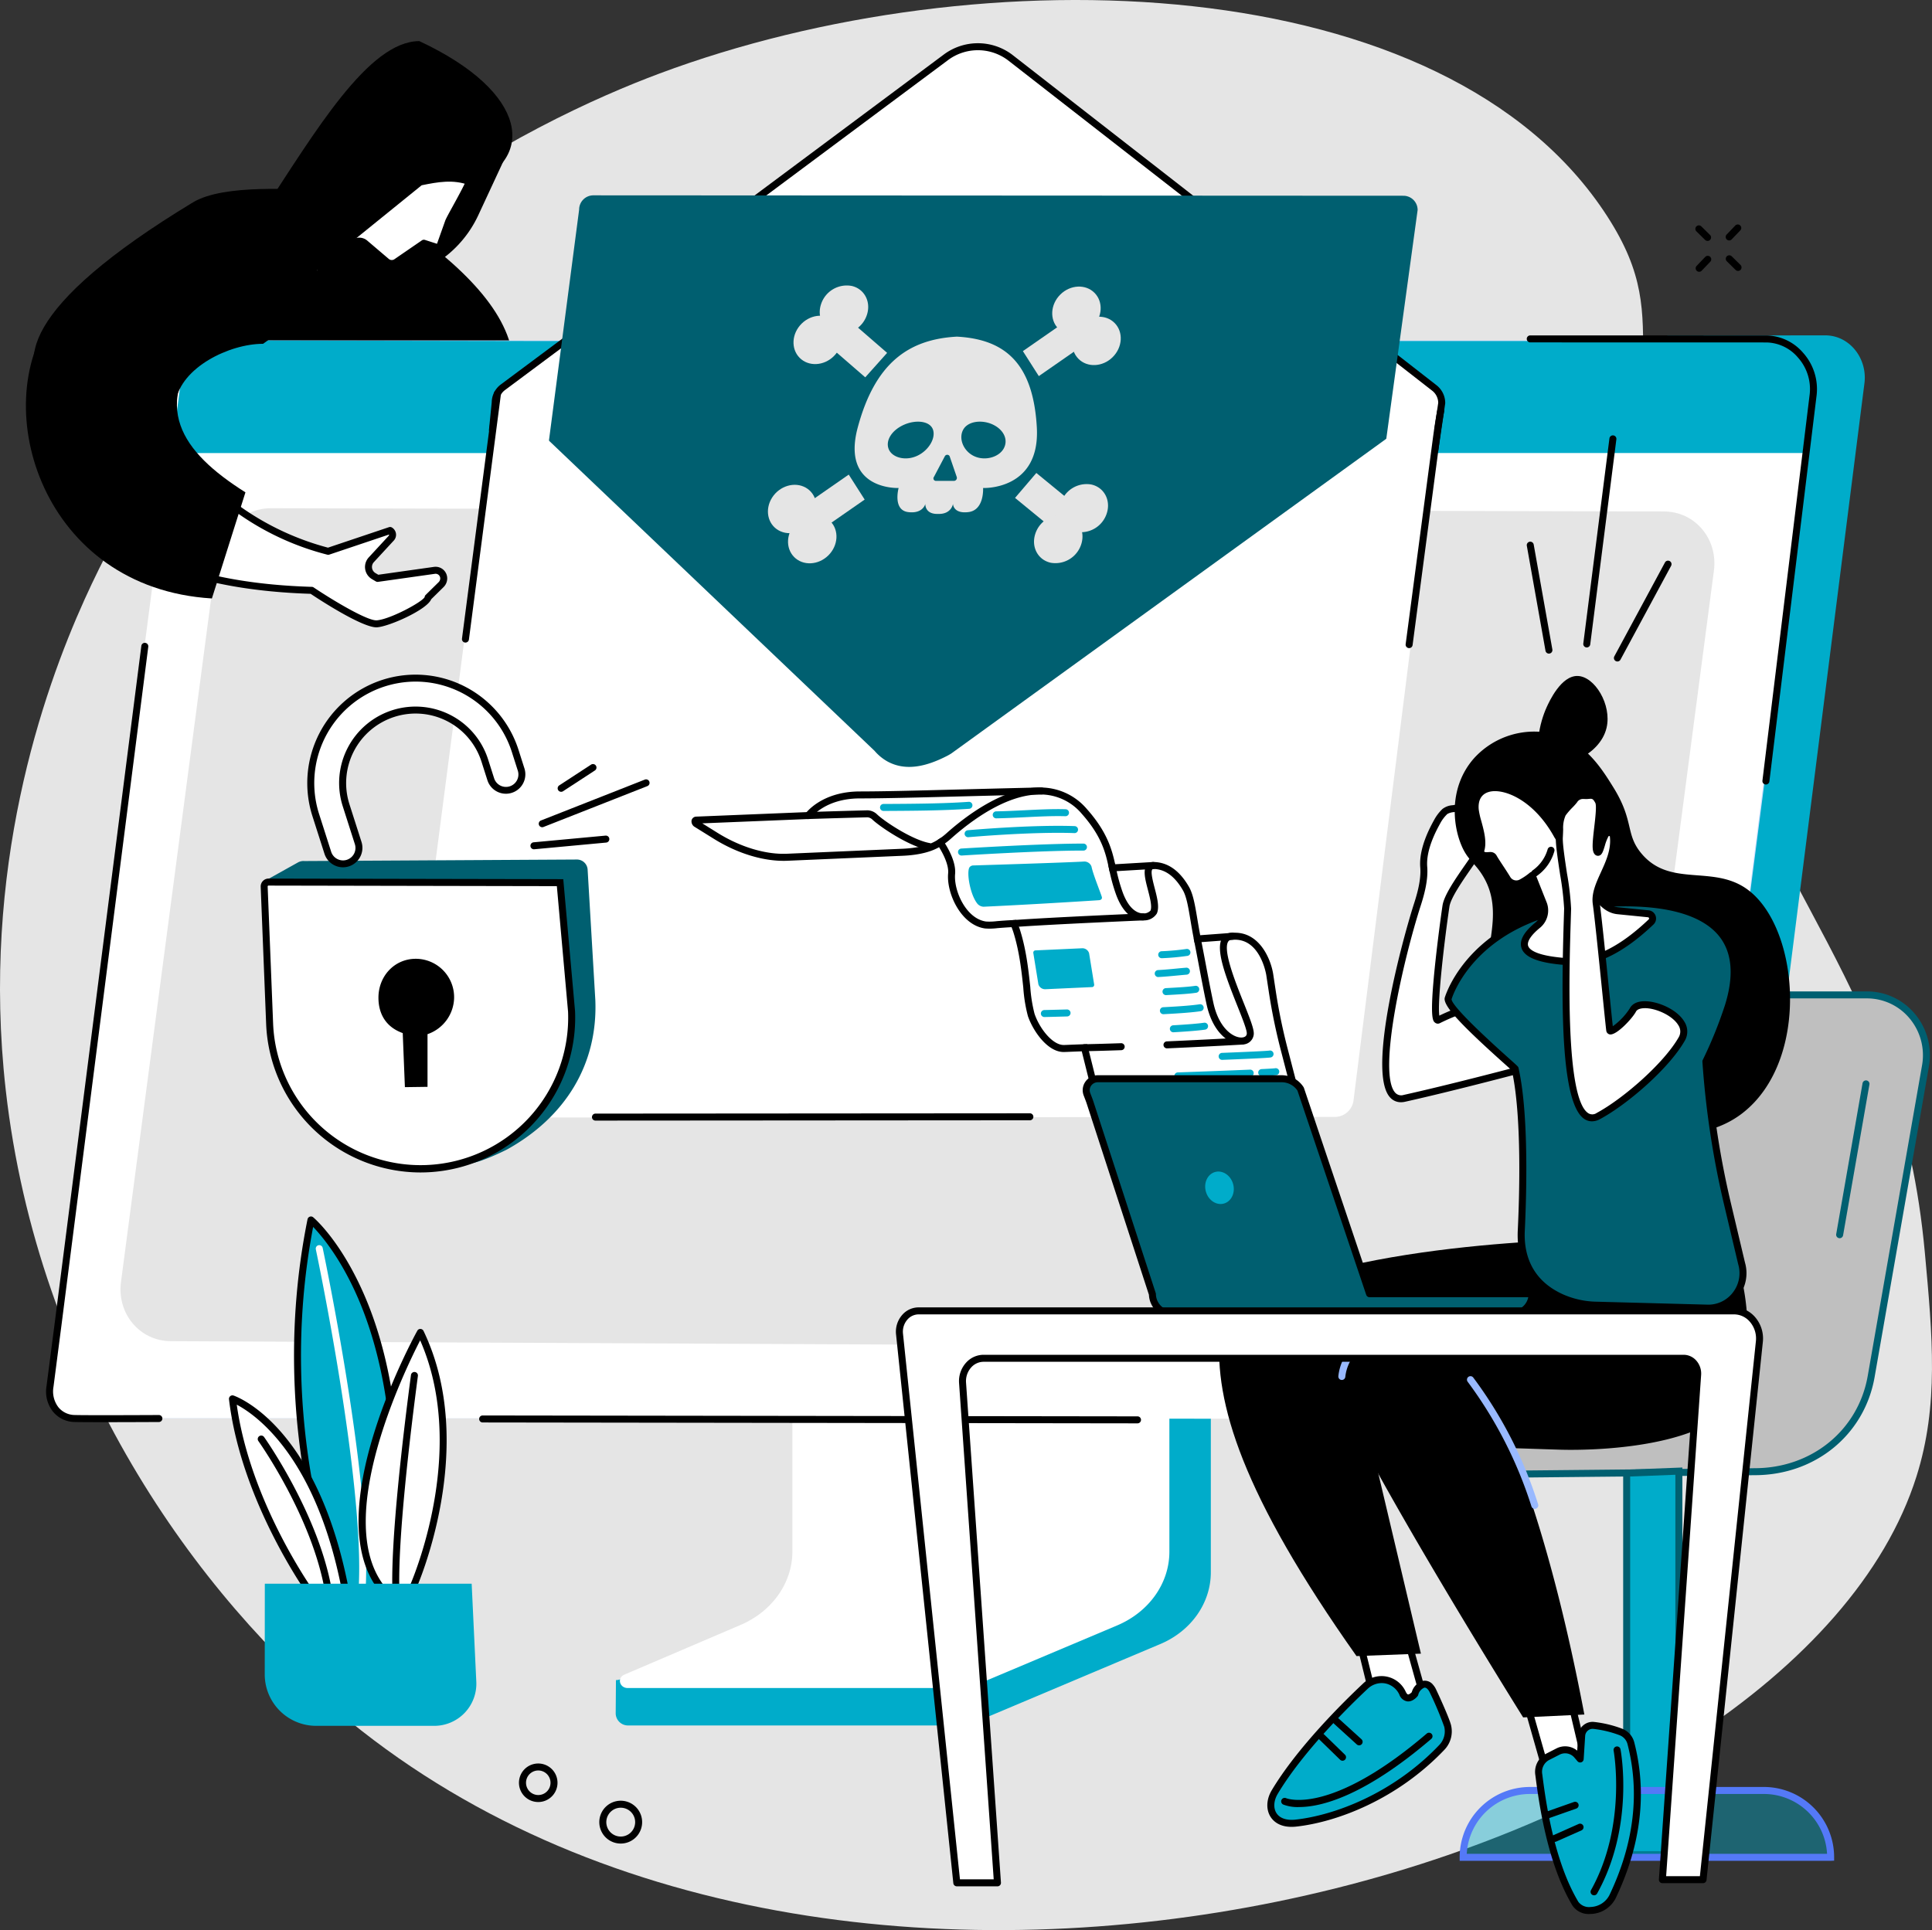 <svg xmlns="http://www.w3.org/2000/svg" width="625.188" height="624.722" viewBox="0 0 625.188 624.722">
  <rect x="0" y="0" width="625.188" height="624.722" fill="#333333" stroke="none"/>
  <g id="Malware" transform="translate(-242.235 -187.794)">
    <path id="Path_1058" data-name="Path 1058" d="M269.591,381.847c-13.529,29.965-33.555,87.332-25.506,158.685,10.327,91.547,61.453,163.721,111.186,204.279C520.3,879.392,822.4,792.449,862.4,665.676c7.258-23,5.218-45.182,2.706-72.477-7.986-86.812-50.052-112.615-78.343-204.791-25.746-83.885-.362-93.325-24.437-130.618-52.225-80.9-202.976-84.975-306.706-46.19C415.78,226.5,319.1,272.2,269.591,381.847Z" transform="translate(0 0)" fill="#e5e5e5"/>
    <path id="Path_1059" data-name="Path 1059" d="M346.174,320.551h86.721c-4.473-15.874-22.2-30.955-45.246-45.717Z" transform="translate(-25.559 -21.404)"/>
    <g id="Group_281" data-name="Group 281" transform="translate(580.686 483.376)">
      <g id="Group_279" data-name="Group 279" transform="translate(0 2.108)">
        <ellipse id="Ellipse_29" data-name="Ellipse 29" cx="7.673" cy="7.152" rx="7.673" ry="7.152" transform="translate(22.872 41.57)" fill="#fff"/>
        <path id="Path_1060" data-name="Path 1060" d="M714.169,633.172a3.243,3.243,0,0,1-2.1-5.709,21.267,21.267,0,0,1,29.184,0,3.24,3.24,0,0,1-4.2,4.933,14.845,14.845,0,0,0-20.782,0A3.218,3.218,0,0,1,714.169,633.172Z" transform="translate(-695.942 -592.177)" fill="#fff"/>
        <path id="Path_1061" data-name="Path 1061" d="M744.2,616.714a3.221,3.221,0,0,1-2.087-.766c-5.631-4.767-11.654-7.183-17.9-7.183s-12.267,2.417-17.9,7.183a3.24,3.24,0,0,1-4.176-4.954c6.736-5.7,14.369-8.715,22.075-8.715s15.338,3.014,22.074,8.715a3.243,3.243,0,0,1-2.09,5.721Z" transform="translate(-693.497 -587.409)" fill="#fff"/>
        <path id="Path_1062" data-name="Path 1062" d="M749.25,600.173a3.221,3.221,0,0,1-2.108-.784c-7.965-6.864-16.5-10.344-25.371-10.344s-17.407,3.48-25.372,10.344a3.24,3.24,0,0,1-4.219-4.917,51.719,51.719,0,0,1,14.01-8.773,40.246,40.246,0,0,1,31.163,0,51.721,51.721,0,0,1,14.01,8.773,3.243,3.243,0,0,1-2.111,5.7Z" transform="translate(-691.054 -582.56)" fill="#fff"/>
      </g>
      <g id="Group_280" data-name="Group 280">
        <ellipse id="Ellipse_30" data-name="Ellipse 30" cx="7.132" cy="7.146" rx="7.132" ry="7.146" transform="translate(23.833 42.715)" fill="#5479f7"/>
        <path id="Path_1063" data-name="Path 1063" d="M714.169,630.377a3.243,3.243,0,0,1-2.1-5.71,21.269,21.269,0,0,1,29.184,0,3.24,3.24,0,0,1-4.2,4.933,14.845,14.845,0,0,0-20.782,0A3.224,3.224,0,0,1,714.169,630.377Z" transform="translate(-695.942 -589.381)" fill="#5479f7"/>
        <path id="Path_1064" data-name="Path 1064" d="M744.2,613.918a3.219,3.219,0,0,1-2.087-.765c-5.631-4.767-11.654-7.184-17.9-7.184s-12.267,2.417-17.9,7.184a3.24,3.24,0,0,1-4.176-4.954c6.736-5.7,14.369-8.715,22.075-8.715s15.338,3.013,22.074,8.715a3.243,3.243,0,0,1-2.09,5.72Z" transform="translate(-693.497 -584.613)" fill="#5479f7"/>
        <path id="Path_1065" data-name="Path 1065" d="M749.25,597.378a3.222,3.222,0,0,1-2.108-.784c-7.965-6.864-16.5-10.345-25.371-10.345s-17.407,3.481-25.372,10.345a3.24,3.24,0,0,1-4.219-4.917,51.726,51.726,0,0,1,14.01-8.774,40.246,40.246,0,0,1,31.163,0,51.728,51.728,0,0,1,14.01,8.774,3.243,3.243,0,0,1-2.111,5.7Z" transform="translate(-691.054 -579.764)" fill="#5479f7"/>
      </g>
    </g>
    <g id="Group_287" data-name="Group 287" transform="translate(257.181 296.345)">
      <g id="Group_282" data-name="Group 282" transform="translate(184.291 289.778)">
        <path id="Path_1066" data-name="Path 1066" d="M697.754,723.982l-120.854.759c-.783,0-1.04.729-1.04,1.43V829.206c0,9.865-68.666,35.5-69.334,34.193l-.084,10.9a3.974,3.974,0,0,0,4.047,3.831H613.357a35.362,35.362,0,0,0,13.6-2.84l55.712-23.508c10.029-4.231,16.355-13.32,16.355-23.235V725.412A1.36,1.36,0,0,0,697.754,723.982Z" transform="translate(-506.442 -717.976)" fill="#00acca"/>
        <path id="Path_1067" data-name="Path 1067" d="M564.066,716.781V819.839c0,10.159-6.524,19.416-16.776,23.8l-37.583,16.075c-2.455,1.05-1.618,4.346,1.1,4.346H614.071a34.616,34.616,0,0,0,13.429-2.69L669.14,843.8c10.328-4.358,16.917-13.651,16.917-23.861V716.781a.813.813,0,0,0-.854-.764H564.92A.814.814,0,0,0,564.066,716.781Z" transform="translate(-506.887 -716.017)" fill="#fff"/>
      </g>
      <g id="Group_286" data-name="Group 286" transform="translate(0 0)">
        <path id="Path_1068" data-name="Path 1068" d="M283.73,681.831l496.93.258,8.628.854,16.043.035a9.145,9.145,0,0,0,8.885-8.164l41.549-327.575c1.011-7.969-4.748-15.5-12.7-15.5l-50.9.047-10.361,5.021L597.017,337.97l-6.694-.79L328.13,336.091Z" transform="translate(-267.385 -331.743)" fill="#00acca"/>
        <path id="Path_1069" data-name="Path 1069" d="M819.581,333.909c8.962,0,16.249,9.044,15.1,17.974L792.835,674.773a9.077,9.077,0,0,1-8.988,7.94l-3.922.15-507.26-.15a9.09,9.09,0,0,1-8.988-10.27l42.691-329.46c.583-4.541,4.068-9.074,8.625-9.074Z" transform="translate(-262.435 -332.276)" fill="#caddff"/>
        <g id="Group_284" data-name="Group 284" transform="translate(1.093 1.633)">
          <g id="Group_283" data-name="Group 283">
            <path id="Path_1070" data-name="Path 1070" d="M413.212,335.854l401.908-.5c12.109-.3,20.148,8.272,19.086,16.411L793.634,668.781c-.937,7.179-12.387,14.575-19.545,14.575l-498.367-.289c-11.311,1.112-13.01-8.221-11.948-16.361l41.51-318.171a14.6,14.6,0,0,1,14.3-12.682Z" transform="translate(-263.504 -334.262)" fill="#fff"/>
            <path id="Path_1071" data-name="Path 1071" d="M843.765,370.357l2.745-21.067A13.257,13.257,0,0,0,833.382,334.1H429.846l-100.935-.187c-7.159,0-9.075,5.736-10.011,12.915l-3.066,23.534Z" transform="translate(-276.373 -333.909)" fill="#00acca"/>
          </g>
          <path id="Path_1072" data-name="Path 1072" d="M342.695,405.936l450.749,1.053c10.011.023,17.473,8.889,16.123,19.156L778.6,661.7c-1.191,9.06-8.883,15.98-17.716,15.939l-450.7-2.105c-10-.047-17.435-8.909-16.083-19.163l30.918-234.506C326.211,412.826,333.878,405.916,342.695,405.936Z" transform="translate(-270.989 -351.621)" fill="#e5e5e5"/>
        </g>
        <g id="Group_285" data-name="Group 285" transform="translate(0 0.009)">
          <path id="Path_1073" data-name="Path 1073" d="M280.741,715.972c-4.7,0-8.787-.018-9.956-.075a9.186,9.186,0,0,1-6.479-3.262,10.505,10.505,0,0,1-2.132-8.407l2.541-19.609,28.129-219.882a1.131,1.131,0,1,1,2.243.287L266.96,684.906l-2.541,19.61a8.427,8.427,0,0,0,1.622,6.667,6.9,6.9,0,0,0,4.855,2.454c3.037.148,27.374.022,27.62.02h.006a1.131,1.131,0,0,1,.005,2.262C297.9,715.922,288.5,715.972,280.741,715.972Z" transform="translate(-262.055 -364.213)"/>
          <path id="Path_1074" data-name="Path 1074" d="M660.892,797.895h0l-211.908-.29a1.131,1.131,0,0,1,0-2.262h0l211.908.29a1.131,1.131,0,0,1,0,2.262Z" transform="translate(-307.744 -445.754)"/>
          <path id="Path_1075" data-name="Path 1075" d="M939.684,765.988l-23.609-.006a1.131,1.131,0,0,1,0-2.262l23.567.007,3.878-.149a7.977,7.977,0,0,0,7.91-6.954l11.194-86.368a1.131,1.131,0,0,1,2.244.29l-11.194,86.367a10.233,10.233,0,0,1-10.111,8.926Z" transform="translate(-422.605 -414.752)"/>
          <path id="Path_1076" data-name="Path 1076" d="M974.786,477.122a1.246,1.246,0,0,1-.139-.008,1.132,1.132,0,0,1-.986-1.26l15.3-125.11a15.308,15.308,0,0,0-3.814-11.836,13.71,13.71,0,0,0-10.164-4.871l-76.454-.02a1.131,1.131,0,1,1,0-2.262h0l76.454.02a15.971,15.971,0,0,1,11.863,5.638,17.6,17.6,0,0,1,4.36,13.611l-15.3,125.1A1.131,1.131,0,0,1,974.786,477.122Z" transform="translate(-418.29 -331.755)"/>
          <path id="Path_1077" data-name="Path 1077" d="M701.416,334.044H595.086a1.131,1.131,0,0,1,0-2.262H701.416a1.131,1.131,0,0,1,0,2.262Z" transform="translate(-343.671 -331.762)"/>
        </g>
      </g>
    </g>
    <g id="Group_293" data-name="Group 293" transform="translate(373.546 201.786)">
      <path id="Path_1078" data-name="Path 1078" d="M445.851,323.012a6.158,6.158,0,0,1,2.456-4.921L591.617,211.333a17.248,17.248,0,0,1,20.793-.052L749.7,318.255a6.161,6.161,0,0,1,2.437,4.914L724.374,536.73a6.987,6.987,0,0,1-6.928,6.093l-289.4-.148a9.465,9.465,0,0,1-9.368-10.7Z" transform="translate(-416.915 -206.711)" fill="#fff"/>
      <path id="Path_1079" data-name="Path 1079" d="M758.164,339.019a1.229,1.229,0,0,1-.165-.011,1.131,1.131,0,0,1-.955-1.283l2.194-15a5.057,5.057,0,0,0-1.989-3.935L619.942,211.812a16.184,16.184,0,0,0-19.414.06L457.211,318.636a5.048,5.048,0,0,0-2,4.015l-.005.112-.889,8.914a1.131,1.131,0,1,1-2.251-.224l.884-8.861a7.323,7.323,0,0,1,2.908-5.767L599.169,210.063a18.461,18.461,0,0,1,22.148-.048L758.628,317a7.327,7.327,0,0,1,2.873,5.807l-.011.163-2.208,15.081A1.131,1.131,0,0,1,758.164,339.019Z" transform="translate(-425.143 -206.349)"/>
      <path id="Path_1080" data-name="Path 1080" d="M718.765,517.582l-269.866.182,31.563-241.519a4.6,4.6,0,0,1,4.6-4.607l262.138.135a4.6,4.6,0,0,1,4.594,4.611Z" transform="translate(-424.366 -222.404)" fill="#005f70"/>
      <path id="Path_1081" data-name="Path 1081" d="M749.805,372.462c.681-5.42-5.035-9.136-9.318-6.058L592.94,473.176c-.431.277-.875.54-1.329.774-7.024,3.627-13.611,5.019-19.446,1.811a15.445,15.445,0,0,1-4.114-3.413L446.929,356.938a.648.648,0,0,0-.627-.216.681.681,0,0,0-.5.456l-29.382,226.7a6.216,6.216,0,0,0,5.943,7.181l294.764-.207a6.112,6.112,0,0,0,5.939-5.494Z" transform="translate(-416.365 -243.323)" fill="#fff"/>
      <path id="Path_1082" data-name="Path 1082" d="M497.393,668.008a1.131,1.131,0,0,1,0-2.262l140.571-.1h0a1.131,1.131,0,0,1,0,2.262l-140.571.1Z" transform="translate(-436.012 -319.294)"/>
      <path id="Path_1083" data-name="Path 1083" d="M441.6,436.947a1.087,1.087,0,0,1-.148-.01,1.131,1.131,0,0,1-.975-1.268l10.367-79.477a1.131,1.131,0,1,1,2.243.293l-10.366,79.478A1.132,1.132,0,0,1,441.6,436.947Z" transform="translate(-422.292 -242.954)"/>
      <path id="Path_1084" data-name="Path 1084" d="M846.549,440.571a1.115,1.115,0,0,1-.149-.01,1.131,1.131,0,0,1-.974-1.27l8.766-66.3c.235-1.777.848-6.253,1.467-9.419a1.131,1.131,0,1,1,2.22.433c-.606,3.1-1.212,7.526-1.444,9.282l-8.765,66.3A1.131,1.131,0,0,1,846.549,440.571Z" transform="translate(-521.872 -244.787)"/>
      <g id="Group_292" data-name="Group 292" transform="translate(117.186 75.538)">
        <path id="Path_1085" data-name="Path 1085" d="M667.93,361.61c-1.171-20.377-9.968-28.425-25.721-29.315v-.013c-.039,0-.084.006-.123.006s-.084-.006-.128-.006v.013c-15.94.89-26.449,8.938-31.958,29.315-5.54,20.487,13.206,19.668,13.206,19.668s-1.989,7.171,3.114,7.8c4.8.6,5.527-2.644,5.527-2.644s-.212,3.386,4.138,3.231c4.312.155,4.82-3.231,4.82-3.231s.032,3.244,4.968,2.644c5.232-.625,4.768-7.8,4.768-7.8S669.114,382.1,667.93,361.61Zm-38.913,9.338c-3.848,1.676-8.109.38-9.081-2.425s1.223-6.067,5.071-7.744,8.346-1.206,9.318,1.6S632.871,369.271,629.017,370.948Zm12.078,8.028h-5.817a.811.811,0,0,1-.624-1.322l3.526-6.687a.88.88,0,0,1,1.525,0L642,377.655A.971.971,0,0,1,641.1,378.977ZM657.2,368.523c-1.564,2.805-6.1,4.1-9.6,2.425s-5.052-5.765-3.482-8.57,6.159-3.283,9.653-1.6S658.773,365.719,657.2,368.523Z" transform="translate(-580.916 -312.855)" fill="#e5e5e5"/>
        <g id="Group_288" data-name="Group 288" transform="translate(5.049 2.833)">
          <path id="Path_1086" data-name="Path 1086" d="M609.2,343.415,595.925,331.9,603,323.984,616.278,335.5Z" transform="translate(-582.755 -313.647)" fill="#e5e5e5"/>
          <path id="Path_1087" data-name="Path 1087" d="M609.243,319.88a8.748,8.748,0,0,1-9.982,5.85c-4.089-.98-6.249-5.188-4.825-9.4a8.748,8.748,0,0,1,9.982-5.85C608.506,311.461,610.666,315.669,609.243,319.88Z" transform="translate(-582.281 -310.276)" fill="#e5e5e5"/>
          <ellipse id="Ellipse_31" data-name="Ellipse 31" cx="8.239" cy="7.406" rx="8.239" ry="7.406" transform="translate(0 18.166) rotate(-44.598)" fill="#e5e5e5"/>
        </g>
        <g id="Group_289" data-name="Group 289" transform="translate(82.503 0)">
          <path id="Path_1088" data-name="Path 1088" d="M681.172,334.879l15.989-11.111,5.157,8.086-15.989,11.111Z" transform="translate(-681.172 -310.761)" fill="#e5e5e5"/>
          <ellipse id="Ellipse_32" data-name="Ellipse 32" cx="8.239" cy="7.406" rx="8.239" ry="7.406" transform="translate(12.768 21.323) rotate(-44.597)" fill="#e5e5e5"/>
          <ellipse id="Ellipse_33" data-name="Ellipse 33" cx="8.239" cy="7.406" rx="8.239" ry="7.406" transform="translate(6.265 11.57) rotate(-44.598)" fill="#e5e5e5"/>
        </g>
        <g id="Group_290" data-name="Group 290" transform="translate(0 64.081)">
          <path id="Path_1089" data-name="Path 1089" d="M606.507,399.584,590.885,410.44l-5.157-8.086L601.349,391.5Z" transform="translate(-575.199 -391.498)" fill="#e5e5e5"/>
          <path id="Path_1090" data-name="Path 1090" d="M584,396.8c3.585,2.03,4.524,6.77,2.1,10.587s-7.3,5.266-10.887,3.236-4.524-6.77-2.1-10.587S580.416,394.773,584,396.8Z" transform="translate(-571.765 -392.576)" fill="#e5e5e5"/>
          <ellipse id="Ellipse_34" data-name="Ellipse 34" cx="8.239" cy="7.406" rx="8.239" ry="7.406" transform="translate(3.277 21.402) rotate(-44.597)" fill="#e5e5e5"/>
        </g>
        <g id="Group_291" data-name="Group 291" transform="translate(79.967 63.556)">
          <path id="Path_1091" data-name="Path 1091" d="M684.7,390.8l13.231,10.847-6.894,8.072L677.81,398.873Z" transform="translate(-677.81 -390.801)" fill="#e5e5e5"/>
          <path id="Path_1092" data-name="Path 1092" d="M686.33,415.044a8.776,8.776,0,0,1,9.859-6.082c4.123.876,6.394,5.017,5.072,9.251a8.776,8.776,0,0,1-9.858,6.082C687.28,423.419,685.009,419.278,686.33,415.044Z" transform="translate(-679.813 -395.227)" fill="#e5e5e5"/>
          <path id="Path_1093" data-name="Path 1093" d="M697.291,401.772a8.775,8.775,0,0,1,9.858-6.082c4.123.875,6.394,5.016,5.072,9.25a8.774,8.774,0,0,1-9.858,6.081C698.241,410.147,695.969,406.006,697.291,401.772Z" transform="translate(-682.508 -391.963)" fill="#e5e5e5"/>
        </g>
      </g>
    </g>
    <g id="Group_327" data-name="Group 327" transform="translate(465.986 406.584)">
      <g id="Group_299" data-name="Group 299" transform="translate(0 36.094)">
        <g id="Group_296" data-name="Group 296">
          <g id="Group_294" data-name="Group 294" transform="translate(0 0.007)">
            <path id="Path_1094" data-name="Path 1094" d="M676.165,649.185l64.133-2.929-9.137-35.207a185.356,185.356,0,0,1-3.875-18.8l-.841-5.547s-2.086-13.111-11.994-12.368l-11.418.841c-1.449-7.245-1.889-13.166-3.7-16.31-3.743-6.483-7.9-7.462-10.577-7.453l-13.225.779a34.98,34.98,0,0,0-9.092-18.3,18.5,18.5,0,0,0-13.859-6.59l-.986,0c-31.793.755-46.038,1.251-57.8,1.275-11.792.023-16.632,6.67-16.632,6.67l-36.221,1.477c-.689.028-.623.823.106,1.276l6.193,3.853c7.572,4.71,15.914,7.2,23.062,6.9l36.742-1.587c7.883-.262,11.142-2.182,12.752-3.2,0,0,4.123,5.731,3.724,10.075-.537,5.84,3.776,15.662,11,16.641,1.531.208,3.755-.225,9.161-.469,0,0,.629,1.6.866,2.346,3.454,10.875,3.051,22.336,4.73,27.232s6.114,10.87,10.493,10.864c.836,0,1.6-.075,6.744-.247Z" transform="translate(-539.319 -526.172)" fill="#fff"/>
            <path id="Path_1095" data-name="Path 1095" d="M674.922,649.989,665.254,611.2c-2.224.078-3.492.132-4.307.167-.791.034-1.167.049-1.558.05h-.008c-5.221,0-9.9-6.8-11.556-11.628a48.549,48.549,0,0,1-1.494-9.228c-.56-5.248-1.258-11.777-3.244-18.028-.121-.383-.357-1.018-.549-1.52-1.913.1-3.376.216-4.58.314a19.8,19.8,0,0,1-3.973.107c-7.8-1.059-12.564-11.406-11.971-17.866.251-2.736-1.687-6.466-2.936-8.444-1.844,1.045-5.395,2.574-12.376,2.806l-36.731,1.587c-7.341.311-15.98-2.258-23.709-7.066L540.07,538.6A2.076,2.076,0,0,1,539,536.382a1.575,1.575,0,0,1,1.513-1.153l35.713-1.456c1.364-1.568,6.612-6.67,17.184-6.691,8-.016,17.121-.25,32.229-.639,7.058-.181,15.413-.4,25.551-.636l1.01,0a19.662,19.662,0,0,1,14.707,6.968c6.577,7.385,8.129,13.167,9.15,17.871l12.256-.722h.044c4.633,0,8.508,2.7,11.579,8.016,1.374,2.379,1.98,6,2.746,10.575.274,1.634.555,3.316.9,5.1L714,572.843c8.658-.646,12.416,8.427,13.194,13.318l.841,5.555a184.937,184.937,0,0,0,3.852,18.68l9.487,36.558Zm-7.915-41.115,9.662,38.77,61.815-2.823L729.7,610.964a187.4,187.4,0,0,1-3.9-18.91l-.841-5.547c-.078-.484-2.052-12.073-10.79-11.409l-12.417.914-.2-.98c-.438-2.187-.79-4.292-1.1-6.15-.728-4.353-1.3-7.791-2.474-9.817-2.639-4.569-5.857-6.887-9.564-6.887h-.029l-14.132.835-.2-.951c-1.032-4.85-2.2-10.345-8.83-17.788a17.464,17.464,0,0,0-13.039-6.211l-.958,0c-10.114.241-18.467.455-25.524.636-15.125.389-24.255.624-32.283.639-11.017.022-15.535,5.956-15.722,6.208l-.322.436-.544.026-34.376,1.4,5,3.113c7.35,4.572,15.513,7.024,22.415,6.726l36.743-1.587c7.825-.26,10.888-2.2,12.2-3.028l.9-.57.623.866c.178.248,4.365,6.129,3.932,10.839-.5,5.461,3.576,14.541,10.022,15.416a19.1,19.1,0,0,0,3.486-.12c1.386-.113,3.112-.253,5.472-.359l.808-.037.3.753c.026.066.646,1.643.892,2.418,2.054,6.469,2.765,13.125,3.337,18.474a47.791,47.791,0,0,0,1.385,8.735c1.673,4.878,5.856,10.1,9.416,10.1h.005c.366,0,.72-.016,1.464-.048.924-.04,2.43-.1,5.243-.2Z" transform="translate(-538.95 -525.803)"/>
          </g>
          <g id="Group_295" data-name="Group 295" transform="translate(36.539)">
            <path id="Path_1096" data-name="Path 1096" d="M627.7,548.429a1.223,1.223,0,0,1-.2-.017c-6.25-1.13-15.667-7.506-18.138-9.864a2.6,2.6,0,0,0-1.51-.691c-4.75.128-13.573.372-19.277.572a1.131,1.131,0,1,1-.079-2.261c5.712-.2,14.542-.445,19.3-.572a4.581,4.581,0,0,1,3.132,1.315c2.451,2.338,11.408,8.266,16.978,9.273a1.131,1.131,0,0,1-.2,2.244Z" transform="translate(-587.404 -528.204)"/>
            <path id="Path_1097" data-name="Path 1097" d="M729.153,576.674c-.074,0-.149,0-.225,0-2.07-.072-5.931-1.238-8.53-8.249a56.936,56.936,0,0,1-2.338-8.6l-.14-.658a1.131,1.131,0,0,1,2.212-.471l.14.662a55.14,55.14,0,0,0,2.246,8.286c2.119,5.716,4.932,6.7,6.42,6.771a3.1,3.1,0,0,0,2.549-.889c.587-1.3-.167-4.2-.833-6.76-.95-3.652-1.771-6.806,0-8.337a2.805,2.805,0,0,1,1.624-.643,1.131,1.131,0,0,1,.2,2.254.619.619,0,0,0-.344.1c-.71.612.142,3.888.706,6.055.8,3.064,1.622,6.232.706,8.262A4.848,4.848,0,0,1,729.153,576.674Z" transform="translate(-619.493 -533.658)"/>
            <path id="Path_1098" data-name="Path 1098" d="M645.316,544.716a1.132,1.132,0,0,1-.606-2.087,19.012,19.012,0,0,0,2.469-1.857l.161-.143c6.331-5.653,18.751-15.087,30.77-14.829a1.131,1.131,0,0,1-.025,2.262h-.026c-11.269-.269-23.13,8.823-29.212,14.254l-.164.146a21.349,21.349,0,0,1-2.761,2.078A1.126,1.126,0,0,1,645.316,544.716Z" transform="translate(-601.367 -525.794)"/>
            <path id="Path_1099" data-name="Path 1099" d="M676.956,584.261a1.131,1.131,0,0,1-.081-2.259c12.667-.915,41.534-2.139,41.824-2.151a1.12,1.12,0,0,1,1.178,1.082,1.132,1.132,0,0,1-1.082,1.179c-.29.011-29.125,1.234-41.757,2.147C677.011,584.26,676.984,584.261,676.956,584.261Z" transform="translate(-609.148 -539.087)"/>
            <path id="Path_1100" data-name="Path 1100" d="M769.9,624.309c-3.54,0-9.18-3.383-11.265-13.077-.837-3.89-1.669-8.284-2.473-12.534-.538-2.841-1.075-5.676-1.613-8.369a1.131,1.131,0,0,1,2.219-.443c.54,2.7,1.078,5.543,1.617,8.392.8,4.237,1.63,8.619,2.461,12.479,1.847,8.587,6.674,11.472,9.278,11.283.551-.042,1.484-.259,1.547-1.256.073-1.154-1.543-5.2-3.105-9.107-4.076-10.2-7.022-18.287-4.857-21.832a3.575,3.575,0,0,1,2.838-1.7c.153-.014.305-.026.456-.035a1.132,1.132,0,0,1,.123,2.26c-.12.006-.241.015-.365.027a1.31,1.31,0,0,0-1.121.627c-1.746,2.862,2.33,13.064,5.028,19.815,2.15,5.381,3.362,8.5,3.262,10.087A3.622,3.622,0,0,1,770.3,624.3C770.169,624.3,770.038,624.309,769.9,624.309Z" transform="translate(-628.502 -541.117)"/>
            <path id="Path_1101" data-name="Path 1101" d="M742.648,636.639a1.131,1.131,0,0,1-.049-2.261c13.214-.585,24.165-1.21,24.274-1.216a1.131,1.131,0,1,1,.13,2.258c-.109.007-11.074.633-24.3,1.219Z" transform="translate(-625.302 -552.196)"/>
            <path id="Path_1102" data-name="Path 1102" d="M707.234,638.155a1.131,1.131,0,0,1-.023-2.262c3.548-.075,7.539-.188,11.863-.337a1.131,1.131,0,1,1,.078,2.261c-4.334.149-8.335.263-11.893.339Z" transform="translate(-616.593 -552.785)"/>
          </g>
        </g>
        <g id="Group_297" data-name="Group 297" transform="translate(110.618 52.035)">
          <path id="Path_1103" data-name="Path 1103" d="M704.546,607.378l-15.116.691a2.281,2.281,0,0,1-2.141-1.609l-1.636-10.089a.736.736,0,0,1,.787-.881l15.116-.69a2.281,2.281,0,0,1,2.141,1.609l1.636,10.089A.735.735,0,0,1,704.546,607.378Z" transform="translate(-685.64 -594.798)" fill="#00acca"/>
        </g>
        <path id="Path_1104" data-name="Path 1104" d="M662.691,572.207c12.4-.572,28.548-1.534,37.331-2.111.706-.046,1.143-.452.931-1.121-.544-1.719-2.87-7.412-3.313-9.717a2.454,2.454,0,0,0-2.306-1.685c-5.844.345-31.106,1.124-35.862,1.268a1.6,1.6,0,0,0-1.3.572c-.015.022-.03.043-.042.063-.971,1.627.161,8.435,2.354,11.465A2.8,2.8,0,0,0,662.691,572.207Z" transform="translate(-568.171 -533.608)" fill="#00acca"/>
        <g id="Group_298" data-name="Group 298" transform="translate(61.028 4.635)">
          <path id="Path_1105" data-name="Path 1105" d="M740.382,598.1a1.131,1.131,0,0,1-.064-2.26,79.641,79.641,0,0,0,8.034-.729,1.131,1.131,0,1,1,.331,2.237,81.286,81.286,0,0,1-8.235.75Z" transform="translate(-649.234 -547.471)" fill="#00acca"/>
          <path id="Path_1106" data-name="Path 1106" d="M738.9,606.176a1.131,1.131,0,0,1-.056-2.261c1.955-.1,4.161-.311,6.107-.5,1.1-.106,2.127-.2,2.977-.269a1.131,1.131,0,1,1,.175,2.256c-.84.065-1.848.161-2.937.265-1.97.188-4.2.4-6.207.5Z" transform="translate(-648.87 -549.45)" fill="#00acca"/>
          <path id="Path_1107" data-name="Path 1107" d="M742.245,613.937a1.131,1.131,0,0,1-.061-2.261c4.706-.259,7.263-.409,9.48-.738a1.131,1.131,0,1,1,.331,2.237c-2.315.343-4.914.5-9.687.759Z" transform="translate(-649.692 -551.364)" fill="#00acca"/>
          <path id="Path_1108" data-name="Path 1108" d="M690.047,623.524a1.131,1.131,0,0,1-.026-2.262s2.9-.065,7.322-.185a1.145,1.145,0,0,1,1.162,1.1,1.131,1.131,0,0,1-1.1,1.161c-4.426.122-7.333.187-7.333.187Z" transform="translate(-636.856 -553.859)" fill="#00acca"/>
          <path id="Path_1109" data-name="Path 1109" d="M741.121,622.059a1.131,1.131,0,0,1-.057-2.261c5.691-.293,9.316-.584,11.752-.945a1.131,1.131,0,1,1,.331,2.237c-2.51.372-6.2.67-11.967.967Z" transform="translate(-649.415 -553.31)" fill="#00acca"/>
          <path id="Path_1110" data-name="Path 1110" d="M745.372,629.858a1.131,1.131,0,0,1-.064-2.26c4.759-.275,8.117-.553,9.98-.83a1.131,1.131,0,1,1,.332,2.237c-1.93.287-5.355.572-10.182.851Z" transform="translate(-650.461 -555.256)" fill="#00acca"/>
          <path id="Path_1111" data-name="Path 1111" d="M766.341,641.724a1.131,1.131,0,0,1-.044-2.262c12.439-.493,14.945-.681,15.332-.749a1.131,1.131,0,0,1,.391,2.228c-.509.089-2.684.267-15.634.781Z" transform="translate(-655.617 -558.192)" fill="#00acca"/>
          <path id="Path_1112" data-name="Path 1112" d="M783.3,648.837a1.131,1.131,0,0,1-.054-2.261c3.535-.174,4.255-.253,4.4-.278a1.131,1.131,0,0,1,.393,2.228c-.29.05-1.085.133-4.682.309Z" transform="translate(-659.787 -560.057)" fill="#00acca"/>
          <path id="Path_1113" data-name="Path 1113" d="M747.311,650.062a1.131,1.131,0,0,1-.04-2.261c8.343-.3,16.955-.618,23.428-.9a1.132,1.132,0,0,1,.1,2.261c-6.481.284-15.1.6-23.446.9Z" transform="translate(-650.937 -560.209)" fill="#00acca"/>
          <path id="Path_1114" data-name="Path 1114" d="M750.8,665.379a1.131,1.131,0,0,1-.041-2.262l2.581-.1c2.414-.089,4.844-.179,7.494-.28A1.114,1.114,0,0,1,762,663.83,1.131,1.131,0,0,1,760.916,665c-2.652.1-5.082.191-7.5.28l-2.58.1Z" transform="translate(-651.795 -564.105)" fill="#00acca"/>
          <path id="Path_1115" data-name="Path 1115" d="M744.79,673.207a1.131,1.131,0,0,1-.039-2.262c2.67-.093,4.807-.152,6.953-.21,2.727-.076,5.469-.15,9.343-.3a1.118,1.118,0,0,1,1.173,1.087,1.132,1.132,0,0,1-1.087,1.173c-3.884.147-6.633.223-9.367.3-2.142.058-4.273.117-6.937.21Z" transform="translate(-650.318 -565.997)" fill="#00acca"/>
          <path id="Path_1116" data-name="Path 1116" d="M753.989,680.343a1.131,1.131,0,0,1-.04-2.262c28.036-1,33.249-1.335,33.861-1.442a1.131,1.131,0,1,1,.391,2.228c-1.19.208-12.687.7-34.171,1.474Z" transform="translate(-652.58 -567.519)" fill="#00acca"/>
          <path id="Path_1117" data-name="Path 1117" d="M730.45,681.6a1.131,1.131,0,0,1-.044-2.262l6.448-.255a1.131,1.131,0,1,1,.089,2.261l-6.448.255Z" transform="translate(-646.791 -568.124)" fill="#00acca"/>
          <path id="Path_1118" data-name="Path 1118" d="M654.479,553.744a1.131,1.131,0,0,1-.071-2.26c.262-.017,26.3-1.639,39.528-1.6a1.131,1.131,0,0,1-.005,2.262c-.244,0-.481,0-.728,0-13.354,0-38.4,1.584-38.652,1.6Z" transform="translate(-628.11 -536.352)" fill="#00acca"/>
          <path id="Path_1119" data-name="Path 1119" d="M657.278,545.942a1.132,1.132,0,0,1-.1-2.258c.2-.018,20.6-1.838,34.6-1.337a1.131,1.131,0,0,1,1.09,1.171,1.118,1.118,0,0,1-1.171,1.09c-13.851-.495-34.11,1.312-34.313,1.33C657.346,545.94,657.312,545.942,657.278,545.942Z" transform="translate(-628.798 -534.478)" fill="#00acca"/>
          <path id="Path_1120" data-name="Path 1120" d="M669.379,538.068a1.131,1.131,0,0,1-.017-2.262c2.85-.046,6-.2,9.048-.353,4.643-.23,9.443-.468,13.417-.334a1.131,1.131,0,0,1-.076,2.261c-3.88-.131-8.633.106-13.229.333-3.065.152-6.236.309-9.124.356Z" transform="translate(-631.774 -532.712)" fill="#00acca"/>
          <path id="Path_1121" data-name="Path 1121" d="M621.01,534.9a1.131,1.131,0,0,1-.006-2.262l.846,0c8.664-.049,18.484-.1,26.717-.688a1.131,1.131,0,0,1,.16,2.257c-8.306.589-18.165.644-26.864.692l-.846.005Z" transform="translate(-619.879 -531.94)" fill="#00acca"/>
        </g>
      </g>
      <g id="Group_303" data-name="Group 303" transform="translate(239.597 102.101)">
        <g id="Group_300" data-name="Group 300">
          <path id="Path_1122" data-name="Path 1122" d="M859.039,770.178l102.675-1.03c18.566,0,34.448-12.219,37.7-30.82L1016.991,637.8a19.447,19.447,0,0,0-18.912-22.97H931.085Z" transform="translate(-857.259 -613.695)" fill="#bfbfbf"/>
          <path id="Path_1123" data-name="Path 1123" d="M856.678,770.958l73.1-157.632H997.5a20.174,20.174,0,0,1,15.464,7.246,20.851,20.851,0,0,1,4.562,17.051L999.947,738.154c-3.269,18.7-19.23,31.757-38.814,31.757Zm74.549-155.37L860.238,768.661l100.884-1.012c18.476,0,33.52-12.289,36.6-29.885L1015.3,637.232a18.593,18.593,0,0,0-4.065-15.206,17.921,17.921,0,0,0-13.732-6.438Z" transform="translate(-856.678 -613.326)" fill="#005f70"/>
        </g>
        <g id="Group_301" data-name="Group 301" transform="translate(61.904 154.099)">
          <path id="Path_1124" data-name="Path 1124" d="M940.268,943.365H957.16V819.235l-16.892.649Z" transform="translate(-939.137 -818.059)" fill="#00acca"/>
          <path id="Path_1125" data-name="Path 1125" d="M957.922,944.113H938.768v-125.7l19.154-.735ZM941.03,941.85H955.66V820.027l-14.629.562Z" transform="translate(-938.768 -817.676)" fill="#005f70"/>
        </g>
        <g id="Group_302" data-name="Group 302" transform="translate(8.996 257.507)">
          <path id="Rectangle_972" data-name="Rectangle 972" d="M0,0H118.914a0,0,0,0,1,0,0V0A21.637,21.637,0,0,1,97.277,21.637H21.637A21.637,21.637,0,0,1,0,0V0A0,0,0,0,1,0,0Z" transform="translate(120.045 22.768) rotate(180)" fill="rgba(0,172,202,0.41)"/>
          <path id="Path_1126" data-name="Path 1126" d="M988.652,978.7H868.607v-1.131A22.758,22.758,0,0,1,891.33,954.8h75.73a22.748,22.748,0,0,1,22.722,22.723v1.131ZM870.9,976.441H987.491a20.493,20.493,0,0,0-20.43-19.374H891.33A20.486,20.486,0,0,0,870.9,976.441Z" transform="translate(-868.607 -954.805)" fill="#5479f7"/>
        </g>
        <path id="Path_1127" data-name="Path 1127" d="M1031.3,702.608a1.088,1.088,0,0,1-.2-.017,1.13,1.13,0,0,1-.919-1.308l8.519-48.8a1.131,1.131,0,1,1,2.228.389l-8.519,48.8A1.132,1.132,0,0,1,1031.3,702.608Z" transform="translate(-899.34 -622.724)" fill="#005f70"/>
      </g>
      <g id="Group_322" data-name="Group 322" transform="translate(170.734)">
        <g id="Group_313" data-name="Group 313" transform="translate(0 182.233)">
          <g id="Group_307" data-name="Group 307" transform="translate(15.62 119.658)">
            <g id="Group_304" data-name="Group 304" transform="translate(27.014)">
              <path id="Path_1128" data-name="Path 1128" d="M823.4,882.832c.417.535,8.8,35.417,8.8,35.417l14.074-9.439-8.111-29.042Z" transform="translate(-822.265 -878.636)" fill="#fff"/>
              <path id="Path_1129" data-name="Path 1129" d="M831.829,919.011a1.132,1.132,0,0,1-1.1-.867c-3.213-13.369-8.158-33.655-8.711-35.169a1.131,1.131,0,0,1,.779-1.62l14.766-3.064a1.128,1.128,0,0,1,1.319.8l8.11,29.042a1.133,1.133,0,0,1-.459,1.244l-14.074,9.439A1.132,1.132,0,0,1,831.829,919.011Zm-7.375-35.688c.767,2.711,2.724,10.385,8.1,32.712l12.045-8.078-7.606-27.236Z" transform="translate(-821.896 -878.267)"/>
            </g>
            <g id="Group_306" data-name="Group 306" transform="translate(0 21.828)">
              <g id="Group_305" data-name="Group 305">
                <path id="Path_1130" data-name="Path 1130" d="M830.17,913.057a7.463,7.463,0,0,0-12.01-2.21c-5.611,5.267-20.96,20.264-29.328,34.27-2.951,4.938-.746,10.889,6.871,10.044,12.483-1.385,31.92-8.442,47.205-24.506a7.508,7.508,0,0,0,1.875-6.942c-.494-2.027-3.687-9.082-4.812-11.434a5.019,5.019,0,0,0-.751-1.139c-1.8-2.057-4.159-.5-5.046,2.228C834.175,913.368,831.719,916.451,830.17,913.057Z" transform="translate(-786.441 -907.582)" fill="#00acca"/>
                <path id="Path_1131" data-name="Path 1131" d="M793.9,956.005c-4.049,0-5.957-1.95-6.765-3.207-1.535-2.386-1.4-5.693.357-8.63,8.357-13.987,23.432-28.8,29.526-34.515a8.595,8.595,0,0,1,13.813,2.565c.252.552.54.9.769.929.32.035.872-.366,1.207-.723a5.319,5.319,0,0,1,3.567-3.663,3.428,3.428,0,0,1,3.329,1.263,6.187,6.187,0,0,1,.921,1.4c1.071,2.237,4.353,9.446,4.892,11.655a8.6,8.6,0,0,1-2.155,7.989c-15.323,16.1-34.791,23.4-47.9,24.851A14.154,14.154,0,0,1,793.9,956.005Zm29.187-46.53a6.641,6.641,0,0,0-4.521,1.828c-6.025,5.653-20.922,20.284-29.132,34.025-1.311,2.194-1.463,4.587-.4,6.245s3.268,2.415,6.172,2.093c12.713-1.41,31.608-8.5,46.511-24.162a6.342,6.342,0,0,0,1.6-5.893,112.072,112.072,0,0,0-4.734-11.214,3.9,3.9,0,0,0-.581-.882c-.579-.66-1.025-.57-1.171-.539a3.4,3.4,0,0,0-1.948,2.372,1.134,1.134,0,0,1-.192.355c-.156.2-1.574,1.91-3.365,1.689a3.317,3.317,0,0,1-2.553-2.234,6.471,6.471,0,0,0-3.432-3.246A5.96,5.96,0,0,0,823.087,909.476Z" transform="translate(-786.073 -907.214)"/>
              </g>
              <path id="Path_1132" data-name="Path 1132" d="M797.8,955.572a12.911,12.911,0,0,1-5.121-.811,1.131,1.131,0,0,1,.942-2.057c.181.078,14.315,5.779,45.5-20.918a1.131,1.131,0,1,1,1.471,1.719C818.532,952.389,804.649,955.572,797.8,955.572Z" transform="translate(-787.536 -913.189)"/>
              <path id="Path_1133" data-name="Path 1133" d="M815.782,940.658a1.128,1.128,0,0,1-.79-.321l-6.738-6.559a1.131,1.131,0,0,1,1.578-1.621l6.738,6.559a1.132,1.132,0,0,1-.789,1.942Z" transform="translate(-791.444 -913.269)"/>
              <path id="Path_1134" data-name="Path 1134" d="M822.685,934a1.127,1.127,0,0,1-.76-.294l-7.393-6.72a1.131,1.131,0,0,1,1.521-1.675l7.393,6.721a1.132,1.132,0,0,1-.762,1.969Z" transform="translate(-792.98 -911.593)"/>
            </g>
          </g>
          <g id="Group_311" data-name="Group 311" transform="translate(97.967 139.166)">
            <g id="Group_308" data-name="Group 308">
              <path id="Path_1135" data-name="Path 1135" d="M896.773,913.9l8.6,30.207,10.882-9.358-6.876-29.113Z" transform="translate(-895.642 -904.506)" fill="#fff"/>
              <path id="Path_1136" data-name="Path 1136" d="M905,944.87a1.116,1.116,0,0,1-.325-.048,1.132,1.132,0,0,1-.763-.773l-8.6-30.208a1.131,1.131,0,0,1,.468-1.256l12.606-8.264a1.131,1.131,0,0,1,1.721.686l6.876,29.113a1.133,1.133,0,0,1-.364,1.118L905.742,944.6A1.136,1.136,0,0,1,905,944.87Zm-7.284-30.848,7.888,27.706,9.02-7.756L908.281,907.1Z" transform="translate(-895.273 -904.137)"/>
            </g>
            <g id="Group_310" data-name="Group 310" transform="translate(4.321 17.134)">
              <g id="Group_309" data-name="Group 309">
                <path id="Path_1137" data-name="Path 1137" d="M902.561,944.37c1.219,9.481,3.944,28.531,11.835,41.705,2.117,3.534,9.582,2.843,12.025-2.275,5.092-10.67,11.357-28.667,5.928-49.667a5.322,5.322,0,0,0-3.163-3.609,35.728,35.728,0,0,0-8.781-2.137,3.56,3.56,0,0,0-3.979,3.322l-.485,7.536-1.015-1.189a5.055,5.055,0,0,0-6.153-1.229l-3.49,1.785A5.48,5.48,0,0,0,902.561,944.37Z" transform="translate(-901.373 -927.227)" fill="#00acca"/>
                <path id="Path_1138" data-name="Path 1138" d="M918.662,989.039a6.3,6.3,0,0,1-5.606-2.752c-8.361-13.959-10.995-34.433-11.986-42.142a6.614,6.614,0,0,1,3.328-6.91l3.49-1.784a6.167,6.167,0,0,1,6.724.713l.315-4.9a4.741,4.741,0,0,1,1.7-3.339,4.61,4.61,0,0,1,3.546-1.031,36.946,36.946,0,0,1,9.06,2.209,6.472,6.472,0,0,1,3.838,4.375c4.213,16.3,2.194,33.264-6,50.437a9.331,9.331,0,0,1-7.967,5.111C918.956,989.037,918.808,989.039,918.662,989.039ZM910.7,937.034a3.912,3.912,0,0,0-1.785.431l-3.49,1.785a4.328,4.328,0,0,0-2.114,4.606c.975,7.58,3.565,27.714,11.683,41.268a4.322,4.322,0,0,0,4,1.645,7.089,7.089,0,0,0,6.033-3.826c7.96-16.679,9.93-33.13,5.854-48.9a4.2,4.2,0,0,0-2.489-2.841,34.668,34.668,0,0,0-8.5-2.065,2.354,2.354,0,0,0-1.821.532,2.437,2.437,0,0,0-.887,1.74l-.485,7.536a1.131,1.131,0,0,1-1.988.661l-1.015-1.189A3.933,3.933,0,0,0,910.7,937.034Z" transform="translate(-901.004 -926.858)"/>
              </g>
              <path id="Path_1139" data-name="Path 1139" d="M925.911,985.589a1.132,1.132,0,0,1-.987-1.682c11.675-20.968,7.361-44.924,7.316-45.163a1.131,1.131,0,0,1,2.224-.419c.19,1.01,4.521,24.979-7.563,46.681A1.131,1.131,0,0,1,925.911,985.589Z" transform="translate(-906.851 -929.452)"/>
              <path id="Path_1140" data-name="Path 1140" d="M906.251,966.484a1.131,1.131,0,0,1-.376-2.2l8.7-3.065a1.131,1.131,0,0,1,.752,2.134l-8.7,3.065A1.151,1.151,0,0,1,906.251,966.484Z" transform="translate(-902.016 -935.293)"/>
              <path id="Path_1141" data-name="Path 1141" d="M909.071,976.444a1.131,1.131,0,0,1-.461-2.165l8.171-3.632a1.131,1.131,0,1,1,.919,2.067l-8.171,3.633A1.118,1.118,0,0,1,909.071,976.444Z" transform="translate(-902.709 -937.602)"/>
            </g>
          </g>
          <g id="Group_312" data-name="Group 312">
            <path id="Path_1142" data-name="Path 1142" d="M889.9,719.589s-80.181,0-117.423,21.035c-3.738,2.111-6.521,5.308-6.883,9.612-1.878,22.315,7.335,52.146,44.241,104.359l20.843-.79-19.539-82.631L886.384,769Z" transform="translate(-765.36 -719.589)"/>
            <path id="Path_1143" data-name="Path 1143" d="M946.655,734.563s4.021,11.737,1.814,33.1c-2.335,22.59-46.117,24.269-60.643,23.792l-15.32-.5s12.465,26.863,23.725,86.234l-19.807.933s-40.755-65.076-57.82-99.538a16.637,16.637,0,0,1,4.546-20.474c10.1-7.9,29.214-19.671,61.753-19.755C939.249,738.211,946.655,734.563,946.655,734.563Z" transform="translate(-778.023 -723.271)"/>
            <path id="Path_1144" data-name="Path 1144" d="M893.691,821.427a1.13,1.13,0,0,1-1.081-.8,137.217,137.217,0,0,0-20.64-40.341,1.131,1.131,0,0,1,1.813-1.354,137.388,137.388,0,0,1,20.989,41.027,1.132,1.132,0,0,1-1.081,1.465Z" transform="translate(-791.521 -734.071)" fill="#99b9ff"/>
            <path id="Path_1145" data-name="Path 1145" d="M817.677,772.844a1.118,1.118,0,0,1-.121-.006,1.131,1.131,0,0,1-1.006-1.244c1.594-15.075,23.649-20.747,24.587-20.981a1.131,1.131,0,0,1,.548,2.194c-.214.054-21.459,5.524-22.885,19.024A1.132,1.132,0,0,1,817.677,772.844Z" transform="translate(-777.946 -727.21)" fill="#99b9ff"/>
          </g>
        </g>
        <g id="Group_321" data-name="Group 321" transform="translate(52.804)">
          <g id="Group_314" data-name="Group 314" transform="translate(0 38.912)">
            <path id="Path_1146" data-name="Path 1146" d="M867.555,532.132c1.274,3.207-3.326,12.542-4.16,14.053s2.932-5.347,5.617-3.86c2.511,1.391-11.713,16.9-12.643,23.144-1.09,7.318-5.175,38.222-2.474,36.883,12.789-6.34,17.206-4.284,17.206-4.284l13.5,19.247s-24.867,6.651-41.68,10.383c-13.635,3.026-.683-47.59,4.227-62.8,1.23-3.813,2.341-8.18,2.028-12.036-.51-6.288,3.6-13.307,4.4-14.819a13.077,13.077,0,0,1,2.452-3.194c1.021-.989,3.558-.78,4.739-1.45C864.311,531.389,866.68,529.93,867.555,532.132Z" transform="translate(-835.746 -529.9)" fill="#fff"/>
            <path id="Path_1147" data-name="Path 1147" d="M841.445,628.591a4.636,4.636,0,0,1-3.538-1.563c-7.652-8.4,4.2-51.712,7.8-62.849,1-3.1,2.3-7.678,1.977-11.6-.5-6.216,3.145-12.895,4.343-15.09l.192-.353a14.132,14.132,0,0,1,2.663-3.473,6.045,6.045,0,0,1,3.284-1.211,6.438,6.438,0,0,0,1.684-.411l.42-.238c2.754-1.564,4.743-2.7,6.367-2.124a2.7,2.7,0,0,1,1.609,1.664c.857,2.157-.343,6.176-1.679,9.514a2.951,2.951,0,0,1,2.633.107,1.687,1.687,0,0,1,.827,1.11c.4,1.717-1.621,4.732-5.53,10.354-3.094,4.453-6.945,9.994-7.369,12.836-1.633,10.955-3.954,30.971-3.276,35.3,12.286-5.915,16.875-4.123,17.366-3.9a1.141,1.141,0,0,1,.449.376l13.5,19.247a1.131,1.131,0,0,1-.634,1.742c-.249.066-25.083,6.7-41.728,10.4A6.289,6.289,0,0,1,841.445,628.591Zm24.24-96.8c-.8,0-2.653,1.05-4.3,1.985l-.422.24a7.514,7.514,0,0,1-2.433.676,5.052,5.052,0,0,0-2.076.6,11.932,11.932,0,0,0-2.242,2.913l-.2.373c-1.118,2.048-4.522,8.281-4.073,13.823.351,4.322-1.019,9.189-2.079,12.474-5.612,17.389-14.1,54.243-8.279,60.631a2.6,2.6,0,0,0,2.73.722c14.184-3.148,34.35-8.441,40.07-9.956l-12.347-17.608c-1.032-.235-5.641-.8-16,4.335a1.427,1.427,0,0,1-1.5-.114c-.765-.556-1.812-1.32-.2-17.39.786-7.812,1.955-16.574,2.549-20.559.5-3.366,4.186-8.667,7.749-13.793,2.025-2.914,4.736-6.815,5.13-8.257-.783.06-2.218,1.232-3.835,3.666a1.146,1.146,0,1,1-1.9-1.256c1.552-2.814,5.031-10.8,4.113-13.114-.048-.119-.144-.325-.257-.364A.588.588,0,0,0,865.685,531.787Z" transform="translate(-835.383 -529.531)"/>
          </g>
          <g id="Group_315" data-name="Group 315" transform="translate(23.455)">
            <path id="Path_1148" data-name="Path 1148" d="M872.549,510.652a26.289,26.289,0,0,1,25.788-8.113c10.291,2.495,15.708,11.237,19.528,17.4,6.753,10.9,3.777,15.012,9.015,21.3,9.278,11.141,23.06,3.573,34.2,11.577,16.99,12.209,20.557,55.312-1.409,72.443-14.65,11.424-35.222,5.713-40.82,4.16-16.987-4.715-38.37-18.681-41.977-38.395-2.982-16.3,7.309-30.258-2.066-43.709-2.387-3.426-4.307-4.316-6.134-8.635C865.7,531.67,864.722,519.735,872.549,510.652Z" transform="translate(-866.487 -483.808)"/>
            <path id="Path_1149" data-name="Path 1149" d="M904.532,505.338c-3.9-2.991-1.769-12.236.514-17.258.855-1.882,4.684-10.3,10.06-10.148,5.523.161,11.084,9.326,9.341,16.776C922.269,504.022,909.1,508.844,904.532,505.338Z" transform="translate(-875.312 -477.93)"/>
          </g>
          <g id="Group_316" data-name="Group 316" transform="translate(20.183 72.314)">
            <path id="Path_1150" data-name="Path 1150" d="M958.612,692.013a11.328,11.328,0,0,1-10.783,14.494l-36.231-.965a29.211,29.211,0,0,1-11.26-2.483c-10.179-4.6-13.437-12.981-13.014-21.677.728-14.983,1.094-38.719-2-52.361-.087-.386-22.279-19.112-21.666-22.72.153-.9,9-28.393,50.847-30.787,29.054-1.662,47.862,7.216,39.839,33.136a137.153,137.153,0,0,1-7.283,18.013,284.187,284.187,0,0,0,7,46.132Z" transform="translate(-862.516 -574.194)" fill="#005f70"/>
            <path id="Path_1151" data-name="Path 1151" d="M947.465,707.27l-36.264-.965a30.215,30.215,0,0,1-11.7-2.583c-11.958-5.4-14.038-15.36-13.678-22.763.518-10.664,1.363-36.944-1.911-51.76-.385-.366-1.35-1.231-2.364-2.137-14.556-13.025-19.808-18.8-19.38-21.318.049-.29,8.435-29.241,51.9-31.726,19.164-1.095,32.578,2.52,38.789,10.459,4.6,5.875,5.335,14,2.2,24.141a139.138,139.138,0,0,1-7.214,17.9,283.836,283.836,0,0,0,6.948,45.646l4.549,19.192a12.438,12.438,0,0,1-2.032,10.967A12.258,12.258,0,0,1,947.465,707.27Zm-26.84-131.185q-3.088,0-6.426.19c-41.617,2.381-49.738,29.6-49.8,29.877.03,1.139,3.283,5.462,18.664,19.223,2.9,2.593,2.9,2.593,3,3.027,3.413,15.031,2.557,41.839,2.03,52.667-.326,6.7,1.552,15.714,12.35,20.591a27.968,27.968,0,0,0,10.825,2.384l36.23.964a10,10,0,0,0,8.007-4.042,10.2,10.2,0,0,0,1.658-9.01c-.005-.017-.009-.034-.014-.051l-4.555-19.217a286.02,286.02,0,0,1-7.025-46.316,1.132,1.132,0,0,1,.117-.584,136.961,136.961,0,0,0,7.214-17.841c2.907-9.393,2.3-16.821-1.817-22.078C946.037,579.428,935.573,576.085,920.624,576.085Z" transform="translate(-862.148 -573.826)"/>
          </g>
          <g id="Group_319" data-name="Group 319" transform="translate(28.922 35.002)">
            <g id="Group_318" data-name="Group 318">
              <g id="Group_317" data-name="Group 317">
                <path id="Path_1152" data-name="Path 1152" d="M901.87,541.389c.224.41,6.556,9.649,12.52,19.114,1.677,2.663,3.924,4.893,7.038,5.2l9.86.986a1.534,1.534,0,0,1,.9,2.634c-4.456,4.248-14.883,13.536-26.1,12.918-20.643-1.136-15.288-8.048-10.6-11.874a6.165,6.165,0,0,0,1.806-7.056c-1.207-3.028-2.728-6.855-3.6-9.07a20.291,20.291,0,0,1-3.564,2.4,3.413,3.413,0,0,1-4.456-1.216c-1.491-2.475-3.693-5.589-4.469-7.014a1.1,1.1,0,0,0-.961-.577c-.948-.007-1.911.317-2.822-.445a1.194,1.194,0,0,1-.339-1.278c1.256-3.954-1.537-9.894-1.808-13.1C874.3,521.5,892.128,523.6,901.87,541.389Z" transform="translate(-874.106 -524.718)" fill="#fff"/>
                <path id="Path_1153" data-name="Path 1153" d="M906.791,583.033q-.571,0-1.139-.031c-9.563-.526-14.724-2.355-15.776-5.592-.784-2.409.739-5.2,4.528-8.287a5.006,5.006,0,0,0,1.47-5.76c-.979-2.461-2.168-5.449-3.047-7.671a20.653,20.653,0,0,1-2.541,1.581,4.568,4.568,0,0,1-5.949-1.635c-.706-1.172-1.6-2.525-2.384-3.719-.9-1.372-1.685-2.556-2.11-3.338l-.548.042a3.779,3.779,0,0,1-2.967-.736,2.311,2.311,0,0,1-.691-2.489c.733-2.307-.158-5.584-.943-8.476a26.114,26.114,0,0,1-.916-4.185c-.343-4.058,1.414-6.974,4.822-8,6.446-1.94,17.137,3.411,23.885,15.728.091.15.634.959,1.317,1.979,2.206,3.289,6.794,10.135,11.173,17.086,1.838,2.918,3.863,4.448,6.193,4.682l9.861.986a2.665,2.665,0,0,1,1.568,4.578C923.364,578.578,914.688,583.033,906.791,583.033Zm-13.466-30.292a1.158,1.158,0,0,1,.282.035,1.129,1.129,0,0,1,.771.682c.87,2.214,2.392,6.039,3.6,9.066a7.257,7.257,0,0,1-2.142,8.35c-2.866,2.337-4.253,4.464-3.807,5.835.406,1.246,2.731,3.427,13.75,4.033,7.557.424,16.05-3.826,25.261-12.608a.383.383,0,0,0,.1-.421.379.379,0,0,0-.332-.268l-9.861-.986c-3.028-.3-5.68-2.229-7.883-5.726-4.362-6.923-8.939-13.752-11.139-17.033-1.112-1.659-1.339-2-1.416-2.141-6.754-12.336-16.675-16.036-21.255-14.66-2.359.711-3.473,2.663-3.22,5.644a24.828,24.828,0,0,0,.845,3.783c.866,3.194,1.849,6.813.915,9.754a.133.133,0,0,0,0,.082c.3.25.609.255,1.336.2.252-.019.5-.033.756-.035a2.238,2.238,0,0,1,1.946,1.166c.381.7,1.173,1.9,2.013,3.176.8,1.211,1.7,2.586,2.433,3.8a2.272,2.272,0,0,0,2.964.8A19.237,19.237,0,0,0,892.6,553,1.134,1.134,0,0,1,893.325,552.741Z" transform="translate(-873.737 -524.346)"/>
              </g>
              <path id="Path_1154" data-name="Path 1154" d="M900.447,560.926a1.131,1.131,0,0,1-.645-2.061,12.56,12.56,0,0,0,4.808-6.739,1.131,1.131,0,0,1,2.207.5,14.648,14.648,0,0,1-5.727,8.1A1.131,1.131,0,0,1,900.447,560.926Z" transform="translate(-880.027 -530.962)"/>
            </g>
          </g>
          <g id="Group_320" data-name="Group 320" transform="translate(56.167 37.497)">
            <path id="Path_1155" data-name="Path 1155" d="M928.839,542.283c1.058,8.489-6.436,15.276-5.519,21.9,1.075,7.771,3.939,37.794,4.364,40.983.2,1.524,6.043-3.732,7.48-6.512,2.618-5.067,20.118,1.878,15.79,9.428-5,8.726-18.26,20.2-26.92,24.861-13.1,7.059-10.456-50.185-9.977-67.114.121-4.242-2.912-19.015-2.679-23.123.238-4.194-.058-5.054.993-7.5.389-.9,3.338-3.74,3.8-4.41,1.37-2,2.993-1.508,4.239-1.576,1.367-.075,2.347-.508,3.614,1.852,1.284,2.391-1.729,14.733-.368,16.389.839,1.02,1.444-3.782,2.7-5.678A1.384,1.384,0,0,1,928.839,542.283Z" transform="translate(-910.235 -528.022)" fill="#fff"/>
            <path id="Path_1156" data-name="Path 1156" d="M921.557,634.308a4.391,4.391,0,0,1-2.329-.672c-7.622-4.716-7.7-35.337-6.779-64.668.042-1.314.08-2.5.109-3.534a93.043,93.043,0,0,0-1.307-11c-.77-5.1-1.5-9.924-1.37-12.154.058-1.032.084-1.86.106-2.559a12.038,12.038,0,0,1,.977-5.321,16.234,16.234,0,0,1,2.693-3.265c.483-.514,1.085-1.154,1.209-1.336a4.6,4.6,0,0,1,4.488-2.068c.216.005.424.013.621,0,.154-.008.3-.022.446-.035,1.511-.139,2.872-.044,4.227,2.48.757,1.41.471,4.4-.088,9.155-.113.958-.247,2.1-.351,3.2a8.77,8.77,0,0,1,.83-1.728,2.544,2.544,0,0,1,2.705-1.025,2.364,2.364,0,0,1,1.849,2c.6,4.8-1.352,9.082-3.072,12.859-1.459,3.2-2.836,6.227-2.448,9.028.676,4.888,2.071,18.69,3.09,28.768.5,4.951.918,9.068,1.143,11.109a21.5,21.5,0,0,0,5.484-5.768c.526-1.017,1.746-2.246,4.578-2.338,4.223-.116,10.635,2.53,13.065,6.571a5.9,5.9,0,0,1,.133,6.276c-5.155,8.995-18.558,20.55-27.364,25.294A5.555,5.555,0,0,1,921.557,634.308Zm-2.7-104.326a2.205,2.205,0,0,0-2.127,1.093,18.081,18.081,0,0,1-1.428,1.608,23.324,23.324,0,0,0-2.264,2.613,9.936,9.936,0,0,0-.793,4.494c-.022.714-.049,1.56-.109,2.616-.113,2,.63,6.924,1.348,11.689a90.465,90.465,0,0,1,1.332,11.4c-.029,1.038-.067,2.226-.108,3.542-.5,15.865-1.83,58.01,5.707,62.674a2.465,2.465,0,0,0,2.711-.128c8.52-4.591,21.652-16.013,26.474-24.428a3.663,3.663,0,0,0-.109-3.985c-1.937-3.222-7.543-5.621-11.054-5.475-.784.025-2.17.2-2.641,1.115-1.11,2.148-6.3,7.73-8.445,7.372a1.405,1.405,0,0,1-1.161-1.231c-.161-1.209-.656-6.1-1.282-12.292-1.017-10.06-2.411-23.839-3.081-28.686-.477-3.453,1.032-6.766,2.63-10.276,1.675-3.676,3.406-7.477,2.887-11.642-.006-.046-.078-.069-.121-.079a.305.305,0,0,0-.3.069,14.464,14.464,0,0,0-1.2,3.093c-.579,1.874-.929,3.006-1.957,3.209a1.393,1.393,0,0,1-1.363-.528c-.9-1.091-.728-3.386-.1-8.755.325-2.762.816-6.935.341-7.819-.758-1.412-1.052-1.385-2.031-1.3-.17.016-.344.031-.526.042-.254.013-.523.009-.8,0C919.145,529.986,919,529.982,918.859,529.982Zm9.577,74.67h0Z" transform="translate(-909.866 -527.655)"/>
          </g>
        </g>
      </g>
      <g id="Group_325" data-name="Group 325" transform="translate(126.608 129.242)">
        <g id="Group_324" data-name="Group 324">
          <g id="Group_323" data-name="Group 323">
            <path id="Path_1157" data-name="Path 1157" d="M800.03,720.4l-22.3-66.246a7.334,7.334,0,0,0-6.17-3.335H712.124a3.718,3.718,0,0,0-3.552,4.972c.35.928.728,1.844,1.034,2.786l20.153,61.943h.008a6.624,6.624,0,0,0,6.592,6.539H846.042a6.629,6.629,0,0,0,6.6-6.659Z" transform="translate(-707.212 -649.687)" fill="#005f70"/>
            <path id="Path_1158" data-name="Path 1158" d="M845.673,727.821H735.99a7.793,7.793,0,0,1-7.717-7.447l-20.112-61.817c-.21-.645-.453-1.274-.711-1.939l-.305-.8a4.771,4.771,0,0,1,.557-4.4,4.857,4.857,0,0,1,4.053-2.107h59.437a8.422,8.422,0,0,1,7.121,3.854,1.157,1.157,0,0,1,.121.252l22.04,65.476h51.8a1.131,1.131,0,0,1,1.131,1.131A7.768,7.768,0,0,1,845.673,727.821ZM730.43,719.689a1.108,1.108,0,0,1,.1.443,5.52,5.52,0,0,0,5.461,5.427H845.673a5.492,5.492,0,0,0,5.352-4.4H799.662a1.13,1.13,0,0,1-1.072-.771l-22.253-66.107a6.171,6.171,0,0,0-5.144-2.7H711.756a2.623,2.623,0,0,0-2.192,1.131,2.509,2.509,0,0,0-.3,2.311l.3.78c.257.664.523,1.351.753,2.056Z" transform="translate(-706.844 -649.318)"/>
          </g>
          <path id="Path_1159" data-name="Path 1159" d="M768.407,694.567c.838,2.806-.443,5.678-2.86,6.414s-5.056-.942-5.893-3.748.443-5.678,2.86-6.414S767.569,691.761,768.407,694.567Z" transform="translate(-719.767 -659.481)" fill="#00acca"/>
        </g>
      </g>
      <g id="Group_326" data-name="Group 326" transform="translate(66.162 204.376)">
        <path id="Path_1160" data-name="Path 1160" d="M634.4,750.452H898.285c4.916,0,8.737,4.659,8.18,9.974L888.243,934.549H875.085L886.492,771.13a4.808,4.808,0,0,0-4.546-5.336H655.425c-3.97,0-7.1,3.675-6.8,7.984l11.293,161.794H646.76l-18.533-177.6C627.808,753.965,630.69,750.452,634.4,750.452Z" transform="translate(-627.056 -749.321)" fill="#fff"/>
        <path id="Path_1161" data-name="Path 1161" d="M659.549,936.335H646.391a1.131,1.131,0,0,1-1.124-1.014l-18.533-177.6a8.237,8.237,0,0,1,2.024-6.372,7.043,7.043,0,0,1,5.273-2.4H897.916a8.972,8.972,0,0,1,6.718,3.059,10.544,10.544,0,0,1,2.588,8.164L889,934.3a1.131,1.131,0,0,1-1.125,1.014H874.716a1.131,1.131,0,0,1-1.128-1.21l11.406-163.419a4.069,4.069,0,0,0-1.046-3.06,3.228,3.228,0,0,0-2.371-1.066H655.056a5.39,5.39,0,0,0-3.958,1.773,6.654,6.654,0,0,0-1.714,5l11.293,161.8a1.131,1.131,0,0,1-1.128,1.21Zm-12.139-2.262h10.925L647.127,773.487a8.92,8.92,0,0,1,2.317-6.7,7.628,7.628,0,0,1,5.613-2.493H881.578a5.471,5.471,0,0,1,4.026,1.786,6.342,6.342,0,0,1,1.648,4.761L875.93,933.049h10.925l18.117-173.11a8.28,8.28,0,0,0-2.019-6.413,6.736,6.736,0,0,0-5.037-2.312H634.03a4.806,4.806,0,0,0-3.593,1.651,5.973,5.973,0,0,0-1.454,4.623Z" transform="translate(-626.687 -748.952)"/>
      </g>
    </g>
    <g id="Group_332" data-name="Group 332" transform="translate(326.589 406.144)">
      <g id="Group_329" data-name="Group 329" transform="translate(0 59.855)">
        <path id="Path_1162" data-name="Path 1162" d="M460.1,559.99a3.47,3.47,0,0,0-3.48-3.27l-88.144.494a3.694,3.694,0,0,0-2.119.454l-11.429,6.37s66.436,91.152,67.537,90.985c3.944-.6,11.4-4.368,11.6-4.482,18.749-10.425,29.358-27.439,28.528-48.312Z" transform="translate(-354.3 -556.72)" fill="#005f70"/>
        <g id="Group_328" data-name="Group 328" transform="translate(0 6.159)">
          <path id="Path_1163" data-name="Path 1163" d="M451.345,566.586l-94.123-.185a1.432,1.432,0,0,0-1.626,1.477l1.765,44.33a48.892,48.892,0,1,0,97.706-3.906Z" transform="translate(-354.465 -565.256)" fill="#fff"/>
          <path id="Path_1164" data-name="Path 1164" d="M405.888,660.015a50.062,50.062,0,0,1-50.025-48.13L354.1,567.554a2.563,2.563,0,0,1,2.824-2.653l95.089.186,3.814,42.747a50.077,50.077,0,0,1-49.938,52.18ZM356.654,567.15a.287.287,0,0,0-.2.077.3.3,0,0,0-.1.238l1.764,44.331a47.761,47.761,0,1,0,95.446-3.816l-3.626-40.634-93.167-.182-.077-.01A.29.29,0,0,0,356.654,567.15Z" transform="translate(-354.096 -564.887)"/>
        </g>
      </g>
      <path id="Path_1165" data-name="Path 1165" d="M429.118,611.909a12.431,12.431,0,0,0-12.391-12.584c-6.935,0-12.095,5.635-12.095,12.584,0,5.105,2.307,9.49,7.861,11.464l.7,17.5,7.319-.1V623.723A12.715,12.715,0,0,0,429.118,611.909Z" transform="translate(-366.523 -507.342)"/>
      <g id="Group_330" data-name="Group 330" transform="translate(15.065)">
        <path id="Path_1166" data-name="Path 1166" d="M387.578,538.706a5.168,5.168,0,0,0,3.339-6.5c-1.614-5.048-3.893-12.173-3.906-12.216a23.579,23.579,0,0,1,44.9-14.424c.016.047-.534-1.664,1.912,6a5.158,5.158,0,1,0,9.824-3.149c-2.444-7.657-1.89-5.933-1.906-5.981a33.9,33.9,0,1,0-64.557,20.689c.014.042,2.3,7.183,3.914,12.238A5.153,5.153,0,0,0,387.578,538.706Z" transform="translate(-374.44 -477.718)" fill="#fff"/>
        <path id="Path_1167" data-name="Path 1167" d="M385.631,539.716a6.3,6.3,0,0,1-5.979-4.378l-1.852-5.792c-1.1-3.427-2.036-6.369-2.06-6.443a35.115,35.115,0,0,1,22.693-44.064,34.971,34.971,0,0,1,44.018,22.683l.345,1.078c.282.884.758,2.386,1.562,4.9a6.289,6.289,0,1,1-11.979,3.837l-1.618-5.07c-.061-.193-.119-.375-.17-.547l-.16-.494a22.38,22.38,0,0,0-28.162-14.392,22.507,22.507,0,0,0-14.545,28.242c.017.053,2.292,7.171,3.906,12.215a6.3,6.3,0,0,1-6,8.223Zm23.536-60.106a32.848,32.848,0,0,0-31.274,42.8c.007.019.955,2.985,2.062,6.446l1.852,5.791a4.027,4.027,0,1,0,7.667-2.465l-3.906-12.217a24.738,24.738,0,0,1,34.864-29.535,24.486,24.486,0,0,1,12.189,14.422l.345,1.08c.282.884.76,2.391,1.567,4.919a4.027,4.027,0,1,0,7.668-2.461l-1.614-5.058c-.059-.186-.115-.363-.165-.529l-.165-.511a32.76,32.76,0,0,0-31.09-22.683Z" transform="translate(-374.074 -477.347)"/>
      </g>
      <g id="Group_331" data-name="Group 331" transform="translate(87.289 28.965)">
        <path id="Path_1168" data-name="Path 1168" d="M482.668,524.727a1.131,1.131,0,0,1-.619-2.078l10.281-6.707a1.131,1.131,0,1,1,1.236,1.894l-10.281,6.706A1.128,1.128,0,0,1,482.668,524.727Z" transform="translate(-472.723 -515.758)"/>
        <path id="Path_1169" data-name="Path 1169" d="M474.552,537.815a1.131,1.131,0,0,1-.415-2.184l33.534-13.2a1.131,1.131,0,1,1,.829,2.1l-33.534,13.2A1.128,1.128,0,0,1,474.552,537.815Z" transform="translate(-470.727 -517.38)"/>
        <path id="Path_1170" data-name="Path 1170" d="M470.979,550.879a1.131,1.131,0,0,1-.1-2.257l23.254-2.163a1.131,1.131,0,1,1,.21,2.252l-23.254,2.164A1.027,1.027,0,0,1,470.979,550.879Z" transform="translate(-469.849 -523.306)"/>
      </g>
    </g>
    <g id="Group_340" data-name="Group 340" transform="translate(250.62 201.101)">
      <path id="Path_1171" data-name="Path 1171" d="M385.146,299.393c-1.481,6.012,16.424-2.265,29.844-8.771a36.43,36.43,0,0,0,17.137-17.428l9.953-21.408C413.06,267.375,390.889,283.155,385.146,299.393Z" transform="translate(-285.742 -216.837)"/>
      <g id="Group_339" data-name="Group 339" transform="translate(0 25.927)">
        <g id="Group_335" data-name="Group 335" transform="translate(2.521)">
          <path id="Path_1172" data-name="Path 1172" d="M348.064,269.212c28.128,0,19.992.572,44.553,5.151l-61.689,44.646c-11,0-26.524,7.7-28.248,18.588-2.045,12.912-105.983,3.163,5.553-64.369C318.309,267.128,342.049,269.211,348.064,269.212Z" transform="translate(-256.698 -246.964)"/>
          <g id="Group_334" data-name="Group 334" transform="translate(72.246)">
            <g id="Group_333" data-name="Group 333">
              <path id="Path_1173" data-name="Path 1173" d="M372.45,288.722a5.4,5.4,0,0,0,2.185-1.114l9.818-8.158a2.859,2.859,0,0,1,3.344.226l7.021,5.975a2.636,2.636,0,0,0,3.184.14l8.881-6.1,4.332,1.4a.66.66,0,0,0,.825-.408l2.845-8c1.216-2.786,8.581-14.869,7.493-15.9,0,0-15.925-20.75-29.922-14.129a9.322,9.322,0,0,0-4.491,4.739l-1.881,4.3c-1.888,4.32-11.5,14.2-21.586,16.769a60.665,60.665,0,0,1-7.538.792,3.175,3.175,0,0,0-2.833,4.052,38.068,38.068,0,0,0,4.085,9.226,13.156,13.156,0,0,0,14.123,6.224Z" transform="translate(-352.872 -240.195)" fill="#fff"/>
              <path id="Path_1174" data-name="Path 1174" d="M369.142,289.828a14.394,14.394,0,0,1-12.27-7.094,39.221,39.221,0,0,1-4.2-9.5,4.328,4.328,0,0,1,.632-3.691,4.256,4.256,0,0,1,3.218-1.8,56.526,56.526,0,0,0,7.331-.759c9.465-2.406,19-11.942,20.828-16.126l1.88-4.3a10.452,10.452,0,0,1,5.044-5.309c14.433-6.823,30.148,12.972,31.263,14.411,1.038,1.124.138,3.381-4.956,12.646-1.062,1.933-1.982,3.605-2.341,4.418l-2.832,7.96a1.786,1.786,0,0,1-2.238,1.105l-3.8-1.226-8.422,5.788a3.778,3.778,0,0,1-4.551-.206l-7.027-5.981A1.72,1.72,0,0,0,384.74,280l-9.75,8.1a6.49,6.49,0,0,1-2.644,1.343l-.012,0-.253-1.1.209,1.113-.078.018A13.709,13.709,0,0,1,369.142,289.828Zm2.569-2.556.37,1.075-.264-1.1a4.254,4.254,0,0,0,1.728-.885l9.816-8.157a1.139,1.139,0,0,1,.126-.091,3.985,3.985,0,0,1,4.666.319l7.028,5.981a1.5,1.5,0,0,0,1.81.07l8.882-6.1a1.132,1.132,0,0,1,.988-.144l3.9,1.257,2.693-7.569a.759.759,0,0,1,.029-.073c.39-.894,1.3-2.547,2.448-4.638,1.709-3.109,4.835-8.795,5.049-10.3-1.556-1.946-16.051-19.467-28.406-13.623a8.183,8.183,0,0,0-3.939,4.169l-1.88,4.3c-2.034,4.653-12.062,14.8-22.344,17.413a55.5,55.5,0,0,1-7.744.824,2.006,2.006,0,0,0-1.516.846,2.073,2.073,0,0,0-.3,1.77,37.128,37.128,0,0,0,3.966,8.95A11.981,11.981,0,0,0,371.711,287.272Zm49.516-30.054,0,0Z" transform="translate(-352.503 -239.822)"/>
            </g>
          </g>
        </g>
        <g id="Group_338" data-name="Group 338" transform="translate(0 63.459)">
          <g id="Group_337" data-name="Group 337" transform="translate(4.275 9.743)">
            <g id="Group_336" data-name="Group 336">
              <path id="Path_1175" data-name="Path 1175" d="M352.932,403.265s-57.611-12.782-52.471-64.869l-39.413,8.014s-12.3,66.513,86.565,69.5c0,0,16.608,11.149,21.1,10.832s16.606-6.518,16.559-8.551l4.209-4.142a2.835,2.835,0,0,0,.834-1.759,2.634,2.634,0,0,0-2.988-2.856l-18.406,2.6-1.253-.737a3.435,3.435,0,0,1-.778-5.288l6.45-6.99a1.614,1.614,0,0,0-.372-2.489Z" transform="translate(-259.402 -337.264)" fill="#fff"/>
              <path id="Path_1176" data-name="Path 1176" d="M368.18,427.508c-4.794,0-18.679-9.1-21.3-10.848-35.882-1.136-61.315-10.688-75.6-28.391a55.907,55.907,0,0,1-11.719-42.434,1.131,1.131,0,0,1,.887-.9l39.413-8.013a1.131,1.131,0,0,1,1.351,1.219c-2.087,21.143,5.913,38.264,23.777,50.891A87.724,87.724,0,0,0,352.5,401.721l19.733-6.632a1.129,1.129,0,0,1,.93.094,2.746,2.746,0,0,1,.634,4.233l-6.451,6.989a2.3,2.3,0,0,0,.52,3.547l.913.537,18.014-2.546a3.766,3.766,0,0,1,4.273,4.081,3.976,3.976,0,0,1-1.167,2.46l-4,3.937c-1.39,3.4-13.578,8.8-17.482,9.078C368.341,427.505,368.262,427.508,368.18,427.508ZM261.675,346.99c-.514,3.983-2.127,23.163,11.388,39.888,13.9,17.2,38.865,26.463,74.207,27.53a1.115,1.115,0,0,1,.6.191c6.2,4.16,17.058,10.647,20.247,10.647.051,0,.1,0,.146,0,4.27-.3,14.688-5.895,15.512-7.524a1.133,1.133,0,0,1,.333-.705l4.209-4.142a1.709,1.709,0,0,0,.5-1.057,1.5,1.5,0,0,0-1.7-1.631l-18.405,2.6a1.136,1.136,0,0,1-.732-.145l-1.253-.737a4.567,4.567,0,0,1-1.036-7.031l6.451-6.989a.478.478,0,0,0,.122-.4l0-.014-19.34,6.5a1.138,1.138,0,0,1-.6.032,87.846,87.846,0,0,1-28.57-13.083c-12.562-8.861-26.944-24.942-24.914-51.48Zm122.092,70.854h0Zm.023-.164Z" transform="translate(-259.024 -336.895)"/>
            </g>
          </g>
          <path id="Path_1177" data-name="Path 1177" d="M311.827,330.843l-49.98-6.868c-20.849,29.192-3.2,87.674,51.693,91.009l10.853-34.343C303.36,367.371,293.549,352.594,311.827,330.843Z" transform="translate(-253.355 -323.975)"/>
        </g>
      </g>
      <path id="Path_1178" data-name="Path 1178" d="M363.749,286.3,405.979,252.1c5.132-1.038,10.264-2.016,15.459,0,21.492-8.312,19.488-29.974-16.213-46.662-16.439.026-33.714,29.319-50.9,55.54C351.812,270.7,353.214,282.155,363.749,286.3Z" transform="translate(-277.919 -205.44)"/>
    </g>
    <g id="Group_344" data-name="Group 344" transform="translate(410.19 260.459)">
      <g id="Group_341" data-name="Group 341" transform="translate(380.663 0)">
        <path id="Path_1179" data-name="Path 1179" d="M983.89,289.315a1.131,1.131,0,0,1-.817-1.913l2.774-2.9a1.131,1.131,0,1,1,1.634,1.564l-2.774,2.9A1.128,1.128,0,0,1,983.89,289.315Z" transform="translate(-972.953 -284.155)"/>
        <path id="Path_1180" data-name="Path 1180" d="M971.011,302.765a1.131,1.131,0,0,1-.817-1.913l2.775-2.9a1.131,1.131,0,0,1,1.634,1.565l-2.775,2.9A1.128,1.128,0,0,1,971.011,302.765Z" transform="translate(-969.786 -287.463)"/>
        <path id="Path_1181" data-name="Path 1181" d="M973.7,289.562a1.127,1.127,0,0,1-.794-.325l-2.816-2.774a1.131,1.131,0,1,1,1.587-1.612l2.817,2.774a1.13,1.13,0,0,1-.793,1.937Z" transform="translate(-969.755 -284.246)"/>
        <path id="Path_1182" data-name="Path 1182" d="M986.777,302.435a1.127,1.127,0,0,1-.794-.325l-2.817-2.774a1.131,1.131,0,1,1,1.587-1.611l2.816,2.774a1.131,1.131,0,0,1-.793,1.936Z" transform="translate(-972.97 -287.412)"/>
      </g>
      <g id="Group_342" data-name="Group 342" transform="translate(0 498.125)">
        <path id="Path_1183" data-name="Path 1183" d="M506.363,974.566a6.931,6.931,0,1,1,2.707-.557A6.914,6.914,0,0,1,506.363,974.566Zm0-11.6a4.667,4.667,0,1,0,1.736.339A4.638,4.638,0,0,0,506.362,962.966ZM501,965.471h0Z" transform="translate(-473.44 -948.648)"/>
        <path id="Path_1184" data-name="Path 1184" d="M471.185,957.194a6.236,6.236,0,1,1,2.436-.5A6.206,6.206,0,0,1,471.185,957.194Zm0-10.214a3.97,3.97,0,0,0-3.676,2.492,3.98,3.98,0,0,0,2.2,5.17,3.958,3.958,0,0,0,5.154-2.2,3.981,3.981,0,0,0-2.2-5.17A3.937,3.937,0,0,0,471.184,946.98Zm-4.726,2.071h0Z" transform="translate(-464.959 -944.716)"/>
      </g>
      <g id="Group_343" data-name="Group 343" transform="translate(326.099 68.254)">
        <path id="Path_1185" data-name="Path 1185" d="M922.781,443.308a1.164,1.164,0,0,1-.144-.008,1.132,1.132,0,0,1-.979-1.265l8.455-66.38a1.131,1.131,0,1,1,2.244.286L923.9,442.32A1.13,1.13,0,0,1,922.781,443.308Z" transform="translate(-903.361 -374.667)"/>
        <path id="Path_1186" data-name="Path 1186" d="M904.57,456.52a1.132,1.132,0,0,1-1.112-.933L897.415,421.6a1.132,1.132,0,0,1,2.228-.4l6.042,33.986a1.134,1.134,0,0,1-1.115,1.329Z" transform="translate(-897.398 -385.881)"/>
        <path id="Path_1187" data-name="Path 1187" d="M935.926,461.075a1.131,1.131,0,0,1-.994-1.668l16.38-30.37a1.131,1.131,0,0,1,1.992,1.074l-16.381,30.37A1.13,1.13,0,0,1,935.926,461.075Z" transform="translate(-906.594 -387.891)"/>
      </g>
    </g>
    <g id="Group_351" data-name="Group 351" transform="translate(316.333 581.532)">
      <g id="Group_346" data-name="Group 346" transform="translate(21.048)">
        <g id="Group_345" data-name="Group 345">
          <path id="Path_1188" data-name="Path 1188" d="M384.78,836.1s-24.718-54.292-10.538-124.673c0,0,38.309,32.167,24.5,124.673Z" transform="translate(-368.763 -710.298)" fill="#00acca"/>
          <path id="Path_1189" data-name="Path 1189" d="M398.385,836.866h-13.96a1.132,1.132,0,0,1-1.029-.663c-.248-.546-24.706-55.433-10.618-125.365a1.13,1.13,0,0,1,1.836-.643c.4.336,9.885,8.45,17.751,28.092,7.215,18.018,14.31,49.578,7.138,97.614A1.131,1.131,0,0,1,398.385,836.866ZM385.168,834.6h12.24c6.843-46.88-.052-77.678-7.073-95.3-5.871-14.733-12.8-22.934-15.739-25.985C362.31,777.451,382.489,828.266,385.168,834.6Z" transform="translate(-368.407 -709.929)"/>
        </g>
        <path id="Path_1190" data-name="Path 1190" d="M392.764,834.231l-.063,0a1.132,1.132,0,0,1-1.068-1.191c1.889-34.66-13.718-108.694-13.876-109.438a1.131,1.131,0,0,1,2.213-.47c.158.747,15.828,75.075,13.921,110.031A1.13,1.13,0,0,1,392.764,834.231Z" transform="translate(-370.7 -712.955)" fill="#fff"/>
      </g>
      <g id="Group_348" data-name="Group 348" transform="translate(41.939 36.403)">
        <g id="Group_347" data-name="Group 347">
          <path id="Path_1191" data-name="Path 1191" d="M416.486,759.707s-31.847,57.657-12.689,82.607h10.247S434.523,797.244,416.486,759.707Z" transform="translate(-396.493 -758.573)" fill="#fff"/>
          <path id="Path_1192" data-name="Path 1192" d="M413.662,843.076H403.414a1.133,1.133,0,0,1-.9-.443c-19.385-25.246,11.283-81.462,12.6-83.843a1.083,1.083,0,0,1,1.022-.583,1.133,1.133,0,0,1,.988.641c18.055,37.578-2.226,83.109-2.433,83.564A1.132,1.132,0,0,1,413.662,843.076Zm-9.681-2.262h8.937c2.35-5.583,17.942-45.177,3.118-78.918C410.747,772.173,388.122,819.116,403.981,840.813Z" transform="translate(-396.111 -758.204)"/>
        </g>
        <path id="Path_1193" data-name="Path 1193" d="M411.75,849.144a1.13,1.13,0,0,1-1.13-1.087c-.653-16.843,3.474-51.338,5.992-70.4a1.131,1.131,0,1,1,2.243.3c-2.509,18.992-6.621,53.341-5.975,70.018a1.132,1.132,0,0,1-1.087,1.173Z" transform="translate(-399.662 -762.745)"/>
      </g>
      <g id="Group_350" data-name="Group 350" transform="translate(0 57.899)">
        <g id="Group_349" data-name="Group 349">
          <path id="Path_1194" data-name="Path 1194" d="M342,788.21s27.129,9.275,36.952,64.188H368.277S346.009,822.24,342,788.21Z" transform="translate(-340.865 -787.078)" fill="#fff"/>
          <path id="Path_1195" data-name="Path 1195" d="M378.579,853.16h-10.67a1.132,1.132,0,0,1-.91-.459c-.225-.3-22.492-30.791-26.5-64.727a1.131,1.131,0,0,1,1.489-1.2c1.133.388,27.872,10.122,37.7,65.059a1.13,1.13,0,0,1-1.113,1.33Zm-10.09-2.262h8.734c-8.28-44.366-28.191-58-34.212-61.171C347.246,820.012,365.779,847.073,368.489,850.9Z" transform="translate(-340.496 -786.709)"/>
        </g>
        <path id="Path_1196" data-name="Path 1196" d="M375.78,855.856a1.131,1.131,0,0,1-1.115-.946c-4.023-24.362-21.441-48.91-21.617-49.155a1.131,1.131,0,1,1,1.84-1.317c.178.25,17.9,25.227,22.009,50.1a1.13,1.13,0,0,1-1.118,1.315Z" transform="translate(-343.531 -790.953)"/>
      </g>
      <path id="Path_1197" data-name="Path 1197" d="M355.866,867.549H422.8l1.5,31.724a13.628,13.628,0,0,1-13.6,14.286H372.475a16.655,16.655,0,0,1-16.637-16.687Z" transform="translate(-344.268 -748.689)" fill="#00acca"/>
    </g>
  </g>
</svg>
